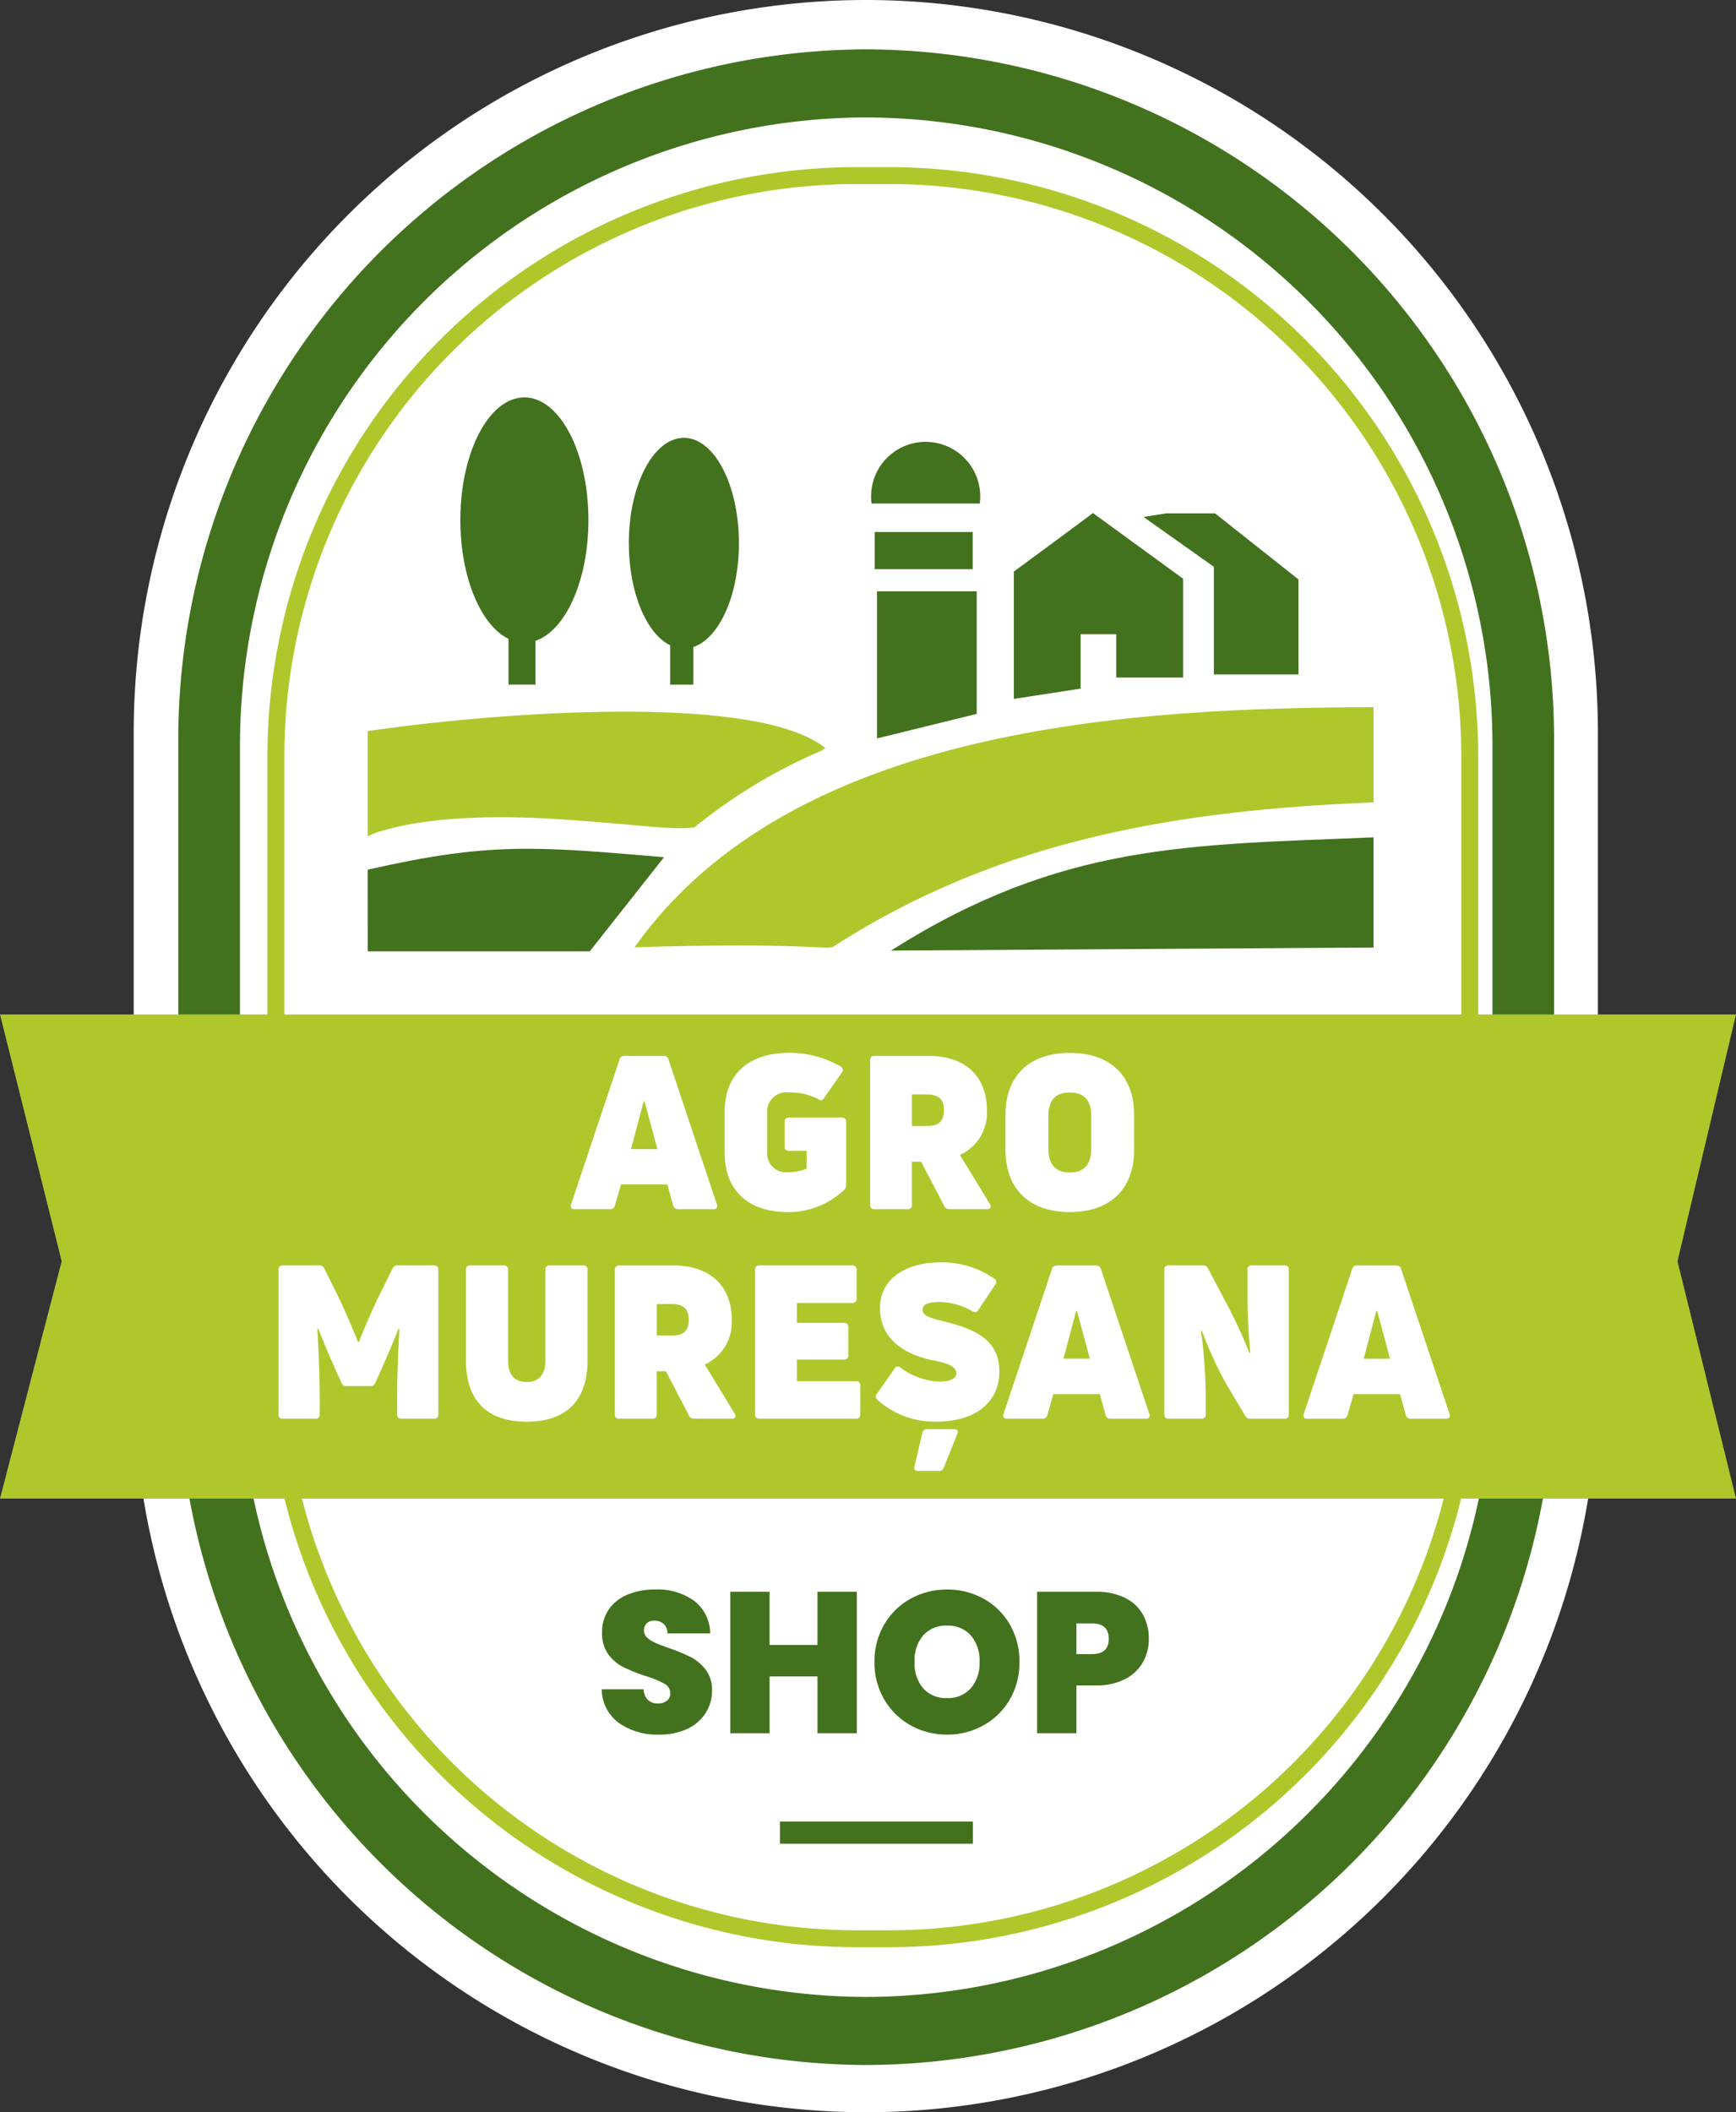<svg xmlns="http://www.w3.org/2000/svg" width="144.909" height="176.229" viewBox="0 0 144.909 176.229">
  <rect x="0" y="0" width="144.909" height="176.229" fill="#333333" stroke="none"/>
  <g id="Group_45" data-name="Group 45" transform="translate(-878 -67.527)">
    <path id="Path_408" data-name="Path 408" d="M90.1,0h0a61.14,61.14,0,0,1,61.11,61.11v54.009a61.14,61.14,0,0,1-61.11,61.11h0a61.14,61.14,0,0,1-61.11-61.11V61.11A61.137,61.137,0,0,1,90.1,0Z" transform="translate(860.171 67.527)" fill="#fff"/>
    <path id="Path_409" data-name="Path 409" d="M107.6,38.67h2.968a49.194,49.194,0,0,1,49.05,49.05v50.417a49.188,49.188,0,0,1-49.05,49.046H107.6a49.188,49.188,0,0,1-49.05-49.046V87.72A49.194,49.194,0,0,1,107.6,38.67h0Zm2.968,1.41H107.6A47.778,47.778,0,0,0,59.964,87.716v50.417A47.778,47.778,0,0,0,107.6,185.772h2.968a47.778,47.778,0,0,0,47.639-47.639V87.716A47.778,47.778,0,0,0,110.568,40.08Z" transform="translate(841.772 42.803)" fill="#afc72b" fill-rule="evenodd"/>
    <path id="Path_410" data-name="Path 410" d="M96.871,11.42h0a57.587,57.587,0,0,1,57.421,57.421v53.327a57.587,57.587,0,0,1-57.421,57.421h0A57.59,57.59,0,0,1,39.45,122.168V68.841A57.59,57.59,0,0,1,96.871,11.42Zm0,5.677A52.426,52.426,0,0,0,44.6,69.371v52.27a52.425,52.425,0,0,0,52.274,52.27h0a52.428,52.428,0,0,0,52.274-52.27V69.371A52.426,52.426,0,0,0,96.871,17.1h0Z" transform="translate(853.432 60.226)" fill="#42721d" fill-rule="evenodd"/>
    <path id="Path_411" data-name="Path 411" d="M0,234.68H144.909l-4.883,20.59,4.883,19.8H0l5.147-19.8Z" transform="translate(878 -82.514)" fill="#afc72b" fill-rule="evenodd"/>
    <g id="Group_44" data-name="Group 44" transform="translate(908.693 100.686)">
      <path id="Path_412" data-name="Path 412" d="M111.592,112.249V115.9h-2.251v-3.816c-2.312-1.129-4.021-5.139-4.021-9.915,0-5.652,2.391-10.232,5.345-10.232s5.345,4.58,5.345,10.232c0,5.046-1.911,9.236-4.422,10.077Z" transform="translate(-97.587 -91.94)" fill="#42721d" fill-rule="evenodd"/>
      <path id="Path_413" data-name="Path 413" d="M149.7,118.742v3.138h-1.933V118.6c-1.987-.967-3.455-4.414-3.455-8.519,0-4.858,2.056-8.793,4.595-8.793s4.595,3.935,4.595,8.793c0,4.335-1.641,7.938-3.8,8.659Z" transform="translate(-122.515 -97.918)" fill="#42721d" fill-rule="evenodd"/>
      <path id="Path_414" data-name="Path 414" d="M201.418,128.018h8.317v10.228l-8.317,2.045V128.015h0Zm-.2-4.948H209.4v3.1H201.22Z" transform="translate(-158.9 -111.843)" fill="#42721d" fill-rule="evenodd"/>
      <path id="Path_415" data-name="Path 415" d="M204.945,102.22a4.555,4.555,0,0,1,4.555,4.555,4.618,4.618,0,0,1-.04.591H200.43a4.547,4.547,0,0,1,4.515-5.147Z" transform="translate(-158.37 -98.512)" fill="#42721d" fill-rule="evenodd"/>
      <path id="Path_416" data-name="Path 416" d="M240.03,118.68c-.4.328-6.6,4.883-6.6,4.883v10.625l5.576-.858v-4.544h2.972v3.621h5.576v-8.248Z" transform="translate(-179.493 -109.036)" fill="#42721d" fill-rule="evenodd"/>
      <path id="Path_417" data-name="Path 417" d="M263.44,119.059l5.872,4.158v8.977h7.065v-7.92l-6.964-5.514h-4.094Z" transform="translate(-198.68 -109.087)" fill="#42721d" fill-rule="evenodd"/>
      <path id="Path_418" data-name="Path 418" d="M83.88,175.021c.624-.3,4.97-2.139,16.024-1.41,6.575.433,9.287.923,11.238.682a44.643,44.643,0,0,1,10.6-6.4l.335-.224c-5.944-4.793-28.781-2.817-38.2-1.41v8.764Z" transform="translate(-83.88 -138.417)" fill="#afc72b" fill-rule="evenodd"/>
      <path id="Path_419" data-name="Path 419" d="M83.88,204.907h18.534q3.1-3.928,6.2-7.855c-10.708-.912-14.56-1.277-24.738,1.042Z" transform="translate(-83.88 -158.692)" fill="#42721d" fill-rule="evenodd"/>
      <path id="Path_420" data-name="Path 420" d="M145.64,183.631c13.1-18.487,41.649-19.991,61.687-20.031v7.938c-16.378.664-31.179,3.087-45.086,12.028C161.725,183.894,160.052,183.191,145.64,183.631Z" transform="translate(-123.366 -137.755)" fill="#afc72b" fill-rule="evenodd"/>
      <path id="Path_421" data-name="Path 421" d="M204.99,203.156c14.257-9.027,24.918-8.8,40.282-9.446v9.19Z" transform="translate(-161.311 -157.006)" fill="#42721d" fill-rule="evenodd"/>
    </g>
    <path id="Path_422" data-name="Path 422" d="M92.946,256.6a.387.387,0,0,0,.411-.3l.5-1.753h3.881l.483,1.753a.383.383,0,0,0,.411.3h2.95a.276.276,0,0,0,.285-.411L97.826,244.1a.381.381,0,0,0-.393-.285H94.14a.385.385,0,0,0-.393.285L89.7,256.187a.277.277,0,0,0,.285.411h2.95Zm2.81-8.995h.072l1.075,3.989H94.7l1.057-3.989h0Zm16.738,7.386a.541.541,0,0,0,.162-.411V249.32a.32.32,0,0,0-.357-.357h-4.418a.322.322,0,0,0-.357.357v2.056a.322.322,0,0,0,.357.357h1.482v1.486a4.107,4.107,0,0,1-1.536.3,1.57,1.57,0,0,1-1.753-1.753v-3.2a1.592,1.592,0,0,1,1.825-1.7,4.984,4.984,0,0,1,2.431.555.3.3,0,0,0,.483-.09L112.3,245.2a.327.327,0,0,0-.09-.5,8.618,8.618,0,0,0-4.31-1.143c-3.415,0-5.381,1.843-5.381,4.883v3.452c0,3.113,1.915,4.956,5.313,4.956a6.773,6.773,0,0,0,4.667-1.861h0Zm11.931,1.609c.285,0,.375-.18.231-.429l-2.5-4.093a3.866,3.866,0,0,0,2.254-3.754c0-2.719-1.735-4.508-4.847-4.508h-4.544a.322.322,0,0,0-.357.357v12.071a.322.322,0,0,0,.357.357h2.773a.322.322,0,0,0,.357-.357v-3.6h.768l1.933,3.7a.411.411,0,0,0,.411.252Zm-5.042-9.568c1.021,0,1.432.429,1.432,1.306,0,.931-.411,1.324-1.432,1.324h-1.233V247.03Zm17.312,4.613v-2.914c0-3.253-1.984-5.168-5.367-5.168s-5.367,1.915-5.367,5.168v2.914c0,3.271,1.984,5.2,5.367,5.2s5.367-1.933,5.367-5.2Zm-7.155-.09v-2.737c0-1.288.591-1.951,1.789-1.951s1.789.66,1.789,1.951v2.737c0,1.306-.591,1.984-1.789,1.984s-1.789-.678-1.789-1.984Zm-61.182,22.53a.322.322,0,0,0,.357-.357V272.42c0-1.591-.072-3.845-.2-5.814l.09-.018c.267.732,1.093,2.665,1.627,3.845l.3.66a.4.4,0,0,0,.411.267h2a.4.4,0,0,0,.411-.267l.3-.66c.537-1.179,1.36-3.112,1.627-3.845l.09.018c-.123,1.969-.195,4.22-.195,5.814v1.306a.322.322,0,0,0,.357.357H78.26a.32.32,0,0,0,.357-.357V261.654a.32.32,0,0,0-.357-.357H75.2a.429.429,0,0,0-.411.267l-1.143,2.308c-.591,1.2-1.36,3.04-1.663,3.809h-.072c-.3-.768-1.071-2.611-1.663-3.809l-1.143-2.308a.424.424,0,0,0-.411-.267H65.637a.322.322,0,0,0-.357.357v12.071a.322.322,0,0,0,.357.357Zm22.714-4.9v-7.531a.322.322,0,0,0-.357-.357H87.908a.32.32,0,0,0-.357.357v7.6c0,1.161-.555,1.771-1.558,1.771s-1.554-.609-1.554-1.771v-7.6a.322.322,0,0,0-.357-.357H81.275a.32.32,0,0,0-.357.357v7.531c0,3.361,1.753,5.15,5.078,5.15s5.078-1.789,5.078-5.15h0Zm12.053,4.9c.285,0,.375-.18.231-.429l-2.5-4.093a3.866,3.866,0,0,0,2.254-3.755c0-2.719-1.735-4.508-4.847-4.508H93.714a.322.322,0,0,0-.357.357v12.071a.322.322,0,0,0,.357.357h2.773a.322.322,0,0,0,.357-.357v-3.6h.768l1.933,3.7a.411.411,0,0,0,.411.253Zm-5.042-9.568c1.021,0,1.432.429,1.432,1.306,0,.931-.411,1.324-1.432,1.324H96.848v-2.629Zm10.463,4.631h3.935a.32.32,0,0,0,.357-.357v-2.344a.322.322,0,0,0-.357-.357h-3.935v-1.663h4.631a.32.32,0,0,0,.357-.357v-2.416a.322.322,0,0,0-.357-.357h-7.761a.322.322,0,0,0-.357.357v12.071a.322.322,0,0,0,.357.357h8.064a.32.32,0,0,0,.357-.357v-2.416a.32.32,0,0,0-.357-.357h-4.937v-1.807h0Zm16.9,1.021c0-2.5-1.7-3.47-4.5-4.169-1.5-.375-1.9-.537-1.9-1.039,0-.339.321-.61,1.378-.61a5.538,5.538,0,0,1,2.773.768.341.341,0,0,0,.5-.108l1.414-2.128a.326.326,0,0,0-.108-.5,7.613,7.613,0,0,0-4.454-1.342c-2.828,0-5.064,1.306-5.064,3.809,0,3.076,2.828,4.057,4.58,4.4.985.195,1.789.465,1.789,1.021,0,.411-.393.714-1.432.714a5.777,5.777,0,0,1-3.221-1.161.322.322,0,0,0-.5.072l-1.486,2.128a.338.338,0,0,0,.072.5,7.151,7.151,0,0,0,4.847,1.807c3.578,0,5.313-1.825,5.313-4.166h0Zm-5.06,8.281a.408.408,0,0,0,.411-.253l1.161-2.9c.09-.213-.054-.339-.3-.339h-2.218a.382.382,0,0,0-.411.267l-.678,2.878c-.054.195.072.339.339.339h1.7Zm8.656-4.364a.387.387,0,0,0,.411-.3l.5-1.753h3.881l.483,1.753a.383.383,0,0,0,.411.3h2.95a.276.276,0,0,0,.285-.411l-4.043-12.089a.381.381,0,0,0-.393-.285h-3.293a.385.385,0,0,0-.393.285L125.8,273.671a.277.277,0,0,0,.285.411h2.95Zm2.81-8.995h.072L133,269.077h-2.2l1.057-3.989h0Zm10.463,8.995a.322.322,0,0,0,.357-.357v-1.717a42.006,42.006,0,0,0-.393-5.258l.072-.018a31.477,31.477,0,0,0,2.2,4.739l1.414,2.359a.465.465,0,0,0,.429.253h2.86a.322.322,0,0,0,.357-.357V261.654a.322.322,0,0,0-.357-.357h-2.737a.322.322,0,0,0-.357.357v2.2c0,1.468.072,3.04.231,4.721l-.072.018a42.48,42.48,0,0,0-2.02-4.328l-1.432-2.719a.406.406,0,0,0-.411-.249h-2.878a.322.322,0,0,0-.357.357v12.071a.322.322,0,0,0,.357.357Zm11.786,0a.387.387,0,0,0,.411-.3l.5-1.753h3.881l.483,1.753a.383.383,0,0,0,.411.3h2.95a.277.277,0,0,0,.285-.411l-4.043-12.089a.381.381,0,0,0-.393-.285h-3.293a.385.385,0,0,0-.393.285l-4.043,12.089a.277.277,0,0,0,.285.411h2.95Zm2.81-8.995h.072l1.075,3.989h-2.2l1.057-3.989Z" transform="translate(835.972 -88.191)" fill="#fff" fill-rule="evenodd"/>
    <rect id="Rectangle_1787" data-name="Rectangle 1787" width="16.103" height="1.847" transform="translate(943.107 219.505)" fill="#42721d"/>
    <path id="Path_440" data-name="Path 440" d="M5.435-.784a5.534,5.534,0,0,1-3.382-.979A3.539,3.539,0,0,1,.63-4.567h3.5a1.306,1.306,0,0,0,.368.9,1.184,1.184,0,0,0,.82.285A1.184,1.184,0,0,0,6.063-3.6a.748.748,0,0,0,.293-.628.888.888,0,0,0-.486-.8A8.557,8.557,0,0,0,4.3-5.672,14.173,14.173,0,0,1,2.43-6.417,3.581,3.581,0,0,1,1.191-7.472,2.925,2.925,0,0,1,.663-9.289a3.311,3.311,0,0,1,.569-1.95,3.522,3.522,0,0,1,1.574-1.231,5.873,5.873,0,0,1,2.277-.419,5.2,5.2,0,0,1,3.29.963,3.462,3.462,0,0,1,1.314,2.7H6.121a1.051,1.051,0,0,0-.326-.8,1.172,1.172,0,0,0-.8-.268.851.851,0,0,0-.6.218.8.8,0,0,0-.234.619.765.765,0,0,0,.259.578,2.382,2.382,0,0,0,.645.419q.385.176,1.138.444a13.988,13.988,0,0,1,1.85.762A3.78,3.78,0,0,1,9.311-6.2a2.712,2.712,0,0,1,.527,1.716,3.475,3.475,0,0,1-.527,1.892A3.621,3.621,0,0,1,7.787-1.269,5.315,5.315,0,0,1,5.435-.784ZM21.926-12.7V-.9H18.644V-5.639h-4V-.9H11.361V-12.7h3.281v4.437h4V-12.7ZM29.459-.784a6.128,6.128,0,0,1-3.047-.778,5.8,5.8,0,0,1-2.2-2.16A6.045,6.045,0,0,1,23.4-6.844a6.045,6.045,0,0,1,.812-3.122,5.74,5.74,0,0,1,2.2-2.151,6.181,6.181,0,0,1,3.047-.77,6.167,6.167,0,0,1,3.055.77A5.7,5.7,0,0,1,34.7-9.967a6.094,6.094,0,0,1,.8,3.122,6.094,6.094,0,0,1-.8,3.122,5.741,5.741,0,0,1-2.193,2.16A6.128,6.128,0,0,1,29.459-.784Zm0-3.047a2.518,2.518,0,0,0,1.984-.82,3.182,3.182,0,0,0,.728-2.193,3.2,3.2,0,0,0-.728-2.218,2.53,2.53,0,0,0-1.984-.812,2.525,2.525,0,0,0-1.992.812,3.225,3.225,0,0,0-.72,2.218,3.2,3.2,0,0,0,.72,2.2A2.525,2.525,0,0,0,29.459-3.831ZM46.3-8.77a3.912,3.912,0,0,1-.494,1.95,3.568,3.568,0,0,1-1.49,1.406,5.153,5.153,0,0,1-2.436.527H40.258V-.9H36.976V-12.7h4.905a5.327,5.327,0,0,1,2.419.5,3.453,3.453,0,0,1,1.5,1.39A4.074,4.074,0,0,1,46.3-8.77ZM41.564-7.5q1.39,0,1.39-1.272,0-1.289-1.39-1.289H40.258V-7.5Z" transform="translate(927.595 213.033)" fill="#42721d"/>
  </g>
</svg>
